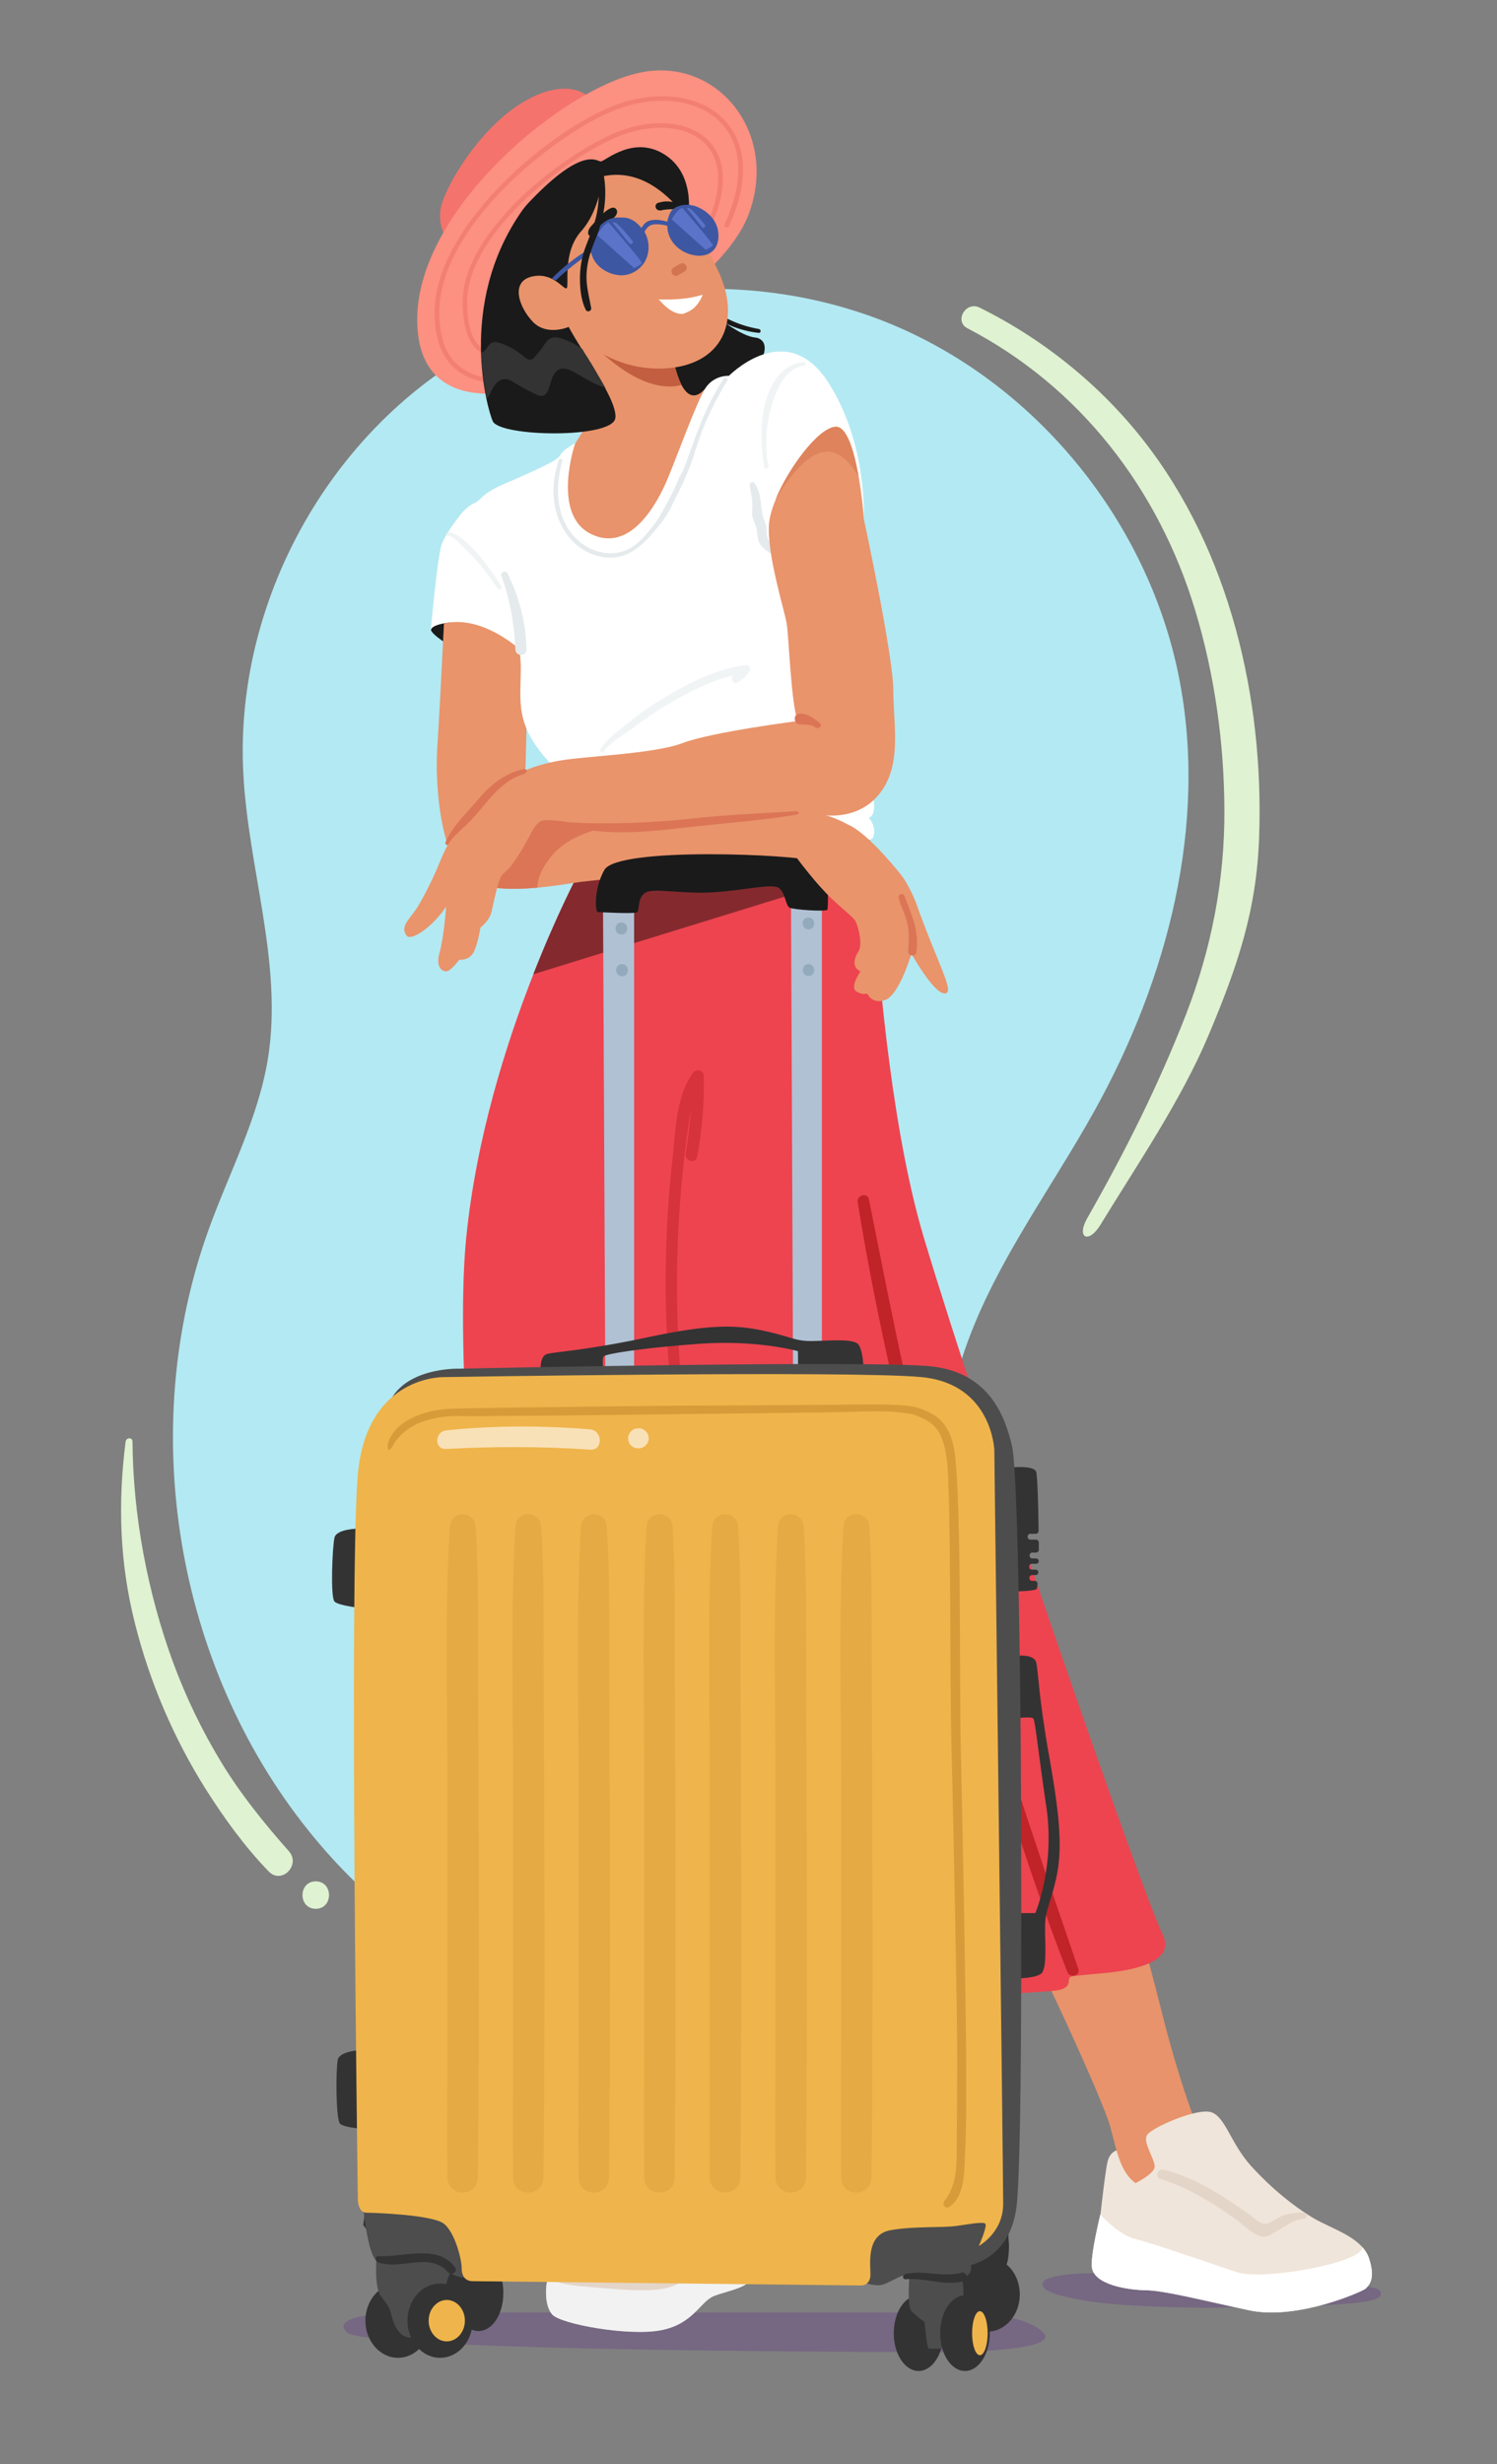 <?xml version="1.0" encoding="UTF-8"?>
<!-- Generator: Adobe Illustrator 27.6.1, SVG Export Plug-In . SVG Version: 6.00 Build 0)  -->
<svg xmlns="http://www.w3.org/2000/svg" xmlns:xlink="http://www.w3.org/1999/xlink" version="1.1" id="_x3C_Layer_x3E_" x="0px" y="0px" viewBox="0 0 693.6 1141.4" style="enable-background:new 0 0 693.6 1141.4;" xml:space="preserve">
<rect x="0" y="0" width="693.6" height="1141.4" fill="#808080" stroke="none"/>
<style type="text/css">
	.st0{fill:#B3E9F2;}
	.st1{fill:#DFF2D1;}
	.st2{fill:#1A1A1A;}
	.st3{fill:#F4736C;}
	.st4{fill:#FC9081;}
	.st5{opacity:0.5;fill:#E86F64;}
	.st6{fill:#E8936B;}
	.st7{fill:#C35E40;}
	.st8{fill:#D37450;}
	.st9{fill:#3D57A3;}
	.st10{fill:#5B74C9;}
	.st11{fill:#333333;}
	.st12{fill:#FFFFFF;}
	.st13{fill:#766782;}
	.st14{fill:#F0E5DA;}
	.st15{fill:#E4D5C9;}
	.st16{fill:#ED4450;}
	.st17{fill:#C02328;}
	.st18{opacity:0.5;fill:#C02328;}
	.st19{fill:#842A2E;}
	.st20{fill:#B0C1D3;}
	.st21{fill:#E9946B;}
	.st22{fill:#DB7556;}
	.st23{fill:#93AABC;}
	.st24{fill:#E5EAEC;}
	.st25{opacity:0.5;fill:#E5EAEC;}
	.st26{fill:#DE835C;}
	.st27{fill:#F2F2F2;}
	.st28{fill:#4D4D4D;}
	.st29{fill:#EFB44B;}
	.st30{fill:#D89B39;}
	.st31{opacity:0.6;fill:#FFFFFF;}
	.st32{opacity:0.4;}
</style>
<g>
	<g>
		<path class="st0" d="M441.6,850.7c8.7-12.8,16.3-26.8,18.4-42.2c3.5-26.1-9.3-51.3-16.3-76.6c-8.9-32.1-8.6-66.7,0.8-98.7    c12.7-43.1,41-79.7,62.8-119c33.7-60.8,52.5-132.4,38.9-200.7c-14.2-71.3-65.1-134.5-132-162.8c-67-28.3-148.1-20.7-208.2,20.3    c-60.1,41-96.9,114.1-93.3,186.7c2.2,44.6,18.6,88.9,11.4,132.9c-4.5,27.4-17.8,52.4-27.3,78.6c-33.6,92.6-15.5,202.2,46.3,279    c22.9,28.5,51.9,53,86,66.3C304.1,943.8,396.5,917,441.6,850.7z"></path>
		<path class="st1" d="M133.9,857.6c-11.4-12.9-22.1-26.1-31.1-40.8c-9.1-14.9-16.7-30.7-22.7-47c-11.7-32-18.5-67.8-18.7-102    c0-2.1-2.9-2-3.2,0c-3.6,28.3-2.8,55.8,4.2,83.7c6.8,27.3,18,53.6,33,77.4c8.5,13.4,18.1,26.7,29.2,38.1    C130.6,873,139.4,863.9,133.9,857.6z"></path>
		<path class="st1" d="M146.3,871.5c-8.2,0-8.2,12.7,0,12.7C154.5,884.2,154.5,871.5,146.3,871.5z"></path>
		<path class="st1" d="M529.8,204c-20.2-25.8-46.6-47-75.9-61.5c-6.4-3.2-12,6.3-5.6,9.6c52.1,27.1,88.5,74.5,105.4,130.4    c9.1,30,13.5,61.7,13.6,93.1c0.1,32.6-6.1,64.2-17.9,94.6c-12.9,33-28.1,63.3-45.6,94c-5.3,9.3,0.6,12.2,6.1,3.1    c17.1-28,37.5-57.8,50.2-88.1c13.2-31.4,22.2-57.6,23.3-91.8C585.6,323.5,569.8,255,529.8,204z"></path>
	</g>
	<g>
		<g>
			<path class="st2" d="M333.2,147.6c0,0,10.5,8.1,16.4,8.7c5.9,0.6,6.8,7-0.4,15.7c-7.2,8.7-31,20.3-31,20.3l-16-30.8L333.2,147.6z     "></path>
		</g>
		<g>
			<path class="st2" d="M329.3,143c6.8,4.8,14.1,8,22.3,9.4c1.1,0.2,1.1,1.9-0.1,1.8c-8.4-0.9-16.7-4.2-23.3-9.4     C327.1,144,328.2,142.2,329.3,143z"></path>
		</g>
	</g>
	<g>
		<g>
			<path class="st3" d="M208.9,112.8c0,0-6.3-5.7-4.8-15.7c1.5-10,18-37.8,38.3-49.8c20.3-12,30.7-3.6,32.9,0.3     c2.2,3.9-44.2,51.1-44.2,51.1L208.9,112.8z"></path>
			<path class="st4" d="M250.3,178.4c0,0-57.4,20.4-57-30.9c0.4-51.3,68.3-107.1,103.9-114c35.5-7,64,28.5,49.5,66.2     C332.3,137.2,250.3,178.4,250.3,178.4z"></path>
			<g>
				<path class="st5" d="M232.4,177.5C232.4,177.5,232.3,177.5,232.4,177.5c-9.8,0.1-17.5-2.6-22.8-7.9c-5.6-5.7-8.4-14.3-8.2-25.7      c0.6-41.2,58.3-88,88.1-96.7c19.2-5.6,37.2-2,47.1,9.5c9.8,11.3,10.2,28.4,1.1,48c-0.2,0.5-0.8,0.7-1.4,0.5      c-0.5-0.2-0.7-0.8-0.5-1.4c8.7-18.9,8.4-35.1-0.8-45.8c-9.3-10.8-26.5-14.2-44.9-8.8c-14.9,4.3-36.4,18.5-53.6,35.1      c-21,20.4-32.8,41.6-33,59.7c-0.1,10.8,2.4,19,7.7,24.2c4.9,4.9,12,7.4,21.2,7.3c0.6,0,1,0.5,1,1      C233.3,177,232.9,177.5,232.4,177.5z"></path>
			</g>
			<g>
				<path class="st5" d="M239.3,166.2C239.3,166.2,239.3,166.2,239.3,166.2l-0.7,0c-11.2,0.1-23.9,0.1-24.2-26      c-0.2-20.7,18.3-40.8,29.4-51c15-13.8,34.4-26,47.2-29.8c16-4.7,30.6-2.1,38.2,6.8c7.6,8.8,7.6,22.6,0.1,38.9      c-0.2,0.5-0.8,0.7-1.4,0.5c-0.5-0.2-0.7-0.8-0.5-1.4c7.1-15.5,7.2-28.5,0.2-36.7c-7.1-8.2-20.9-10.6-36.1-6.1      c-12.5,3.7-31.6,15.7-46.4,29.3c-18.7,17.2-28.9,34.7-28.7,49.5c0.3,24.1,10.9,24.1,22.1,24l0.6,0c0.6,0,1,0.5,1,1      C240.3,165.7,239.9,166.2,239.3,166.2z"></path>
			</g>
		</g>
		<g>
			<path class="st6" d="M312.1,166.9c0,0,4.2,24.6,14.5,13.3l12.8,33.8c-86.6,109.5-77.8,0.9-76.3-2.1c11.3-23.6,22.6-18.5-2.5-66.3     C235.5,97.9,312.1,166.9,312.1,166.9z"></path>
		</g>
		<path class="st7" d="M315.8,178.3c-2.5-4.8-3.7-11.4-3.7-11.4s-0.3-0.3-0.8-0.7c0,0,0,0-0.1-0.1c-0.1-0.1-0.2-0.2-0.4-0.3    c0,0-0.1-0.1-0.1-0.1c-0.1-0.1-0.3-0.2-0.4-0.4c-0.1-0.1-0.1-0.1-0.2-0.2c-0.1-0.1-0.2-0.2-0.4-0.3c-0.1-0.1-0.2-0.2-0.3-0.3    c-0.1-0.1-0.3-0.2-0.4-0.4c-0.1-0.1-0.2-0.2-0.3-0.2c-0.2-0.1-0.3-0.3-0.5-0.4c-0.1-0.1-0.2-0.2-0.3-0.3c-0.2-0.1-0.3-0.3-0.5-0.4    c-0.1-0.1-0.3-0.2-0.4-0.4c-0.2-0.1-0.3-0.3-0.5-0.4c-0.2-0.1-0.3-0.3-0.5-0.4c-0.2-0.1-0.3-0.3-0.5-0.4c-0.2-0.1-0.3-0.3-0.5-0.4    c-0.2-0.1-0.3-0.3-0.5-0.4c-0.2-0.2-0.4-0.3-0.6-0.5c-0.2-0.2-0.4-0.3-0.6-0.5c-0.2-0.1-0.3-0.3-0.5-0.4c-0.2-0.2-0.5-0.4-0.7-0.6    c-0.1-0.1-0.3-0.2-0.4-0.4c0,0,0,0,0,0c-0.8-0.6-1.6-1.3-2.4-1.9c-16.9-3.4-34-4.7-19.4,8.3C297.9,180.3,310.2,179.9,315.8,178.3z    "></path>
		<g>
			<path class="st2" d="M241.6,98c1.2-1.7,2.5-3.3,4-4.8c25-26.2,31.2-18.2,32.8-18.4c2.2-0.3,15.3-12.4,29.7-3.1     c15.3,9.9,10.4,31.2,10.4,31.2s-59.7,34.2-57.3,43.3c2.4,9.1,25.3,37.9,23.9,47.5c-1.4,9.6-53.6,8.7-56.8,1.4     C226.1,190.3,211.5,141.4,241.6,98z"></path>
		</g>
		<g>
			<path class="st6" d="M263.6,151.4c0,0,16.2,20.4,43.7,19.3c27.2-1.1,36.9-21.9,25-46.2c-13.2-26.9-30.6-47.7-53.2-42.8     c0,0-0.9,15.4-9.9,25.5c-9.1,10.2-5.1,26.2-6.8,26.4c-1.6,0.2-6.7-7.9-16.3-5.4c-9.6,2.5-5.7,14.1,0.8,20.9     C253.5,155.9,263.6,151.4,263.6,151.4z"></path>
		</g>
		<g>
			<g>
				<g>
					<g>
						<path class="st8" d="M317.9,123c-0.5-1-1.9-1.4-2.8-0.8c-1,0.6-1.9,1.1-2.9,1.7c-1,0.6-1.4,1.8-0.8,2.8c0.5,1,1.9,1.4,2.8,0.8        c1-0.6,1.9-1.1,2.9-1.7C318.1,125.3,318.5,124,317.9,123z"></path>
					</g>
				</g>
			</g>
		</g>
		<g>
			<g>
				<g>
					<g>
						<g>
							<path class="st2" d="M305.1,97.4c-0.6-0.2-1.2-0.7-1.3-1.3c-0.3-1,0.3-2,1.3-2.2c1.2-0.3,2.4-0.6,3.7-0.6         c1.5,0,3.1,0.3,4.6,0.4c0.6,0.1,1.3,0.1,1.9,0.3c0.6,0.2,1.2,0.6,1.5,1.2c1.3,2.5-2.8,1.7-4,1.7c-2.2,0-4.4,0-6.6,0.6         C305.8,97.5,305.4,97.5,305.1,97.4z"></path>
						</g>
					</g>
				</g>
			</g>
		</g>
		<g>
			<g>
				<g>
					<g>
						<g>
							<path class="st2" d="M285.3,99.9c0.5-0.7,0.9-1.9,0.4-2.7c-2.2-4.1-10,5.6-11.2,6.9c-0.9,0.9-1.9,2.1-2,3.5         c-0.1,1.1,0.5,2,1.7,1.6c1.4-0.6,2.4-1.8,3.5-2.8c2.1-2,4.3-4,6.7-5.5C284.7,100.6,285,100.2,285.3,99.9z"></path>
						</g>
					</g>
				</g>
			</g>
		</g>
		<g>
			<g>
				<path class="st9" d="M255.7,129C255.7,129,255.8,129,255.7,129c5.3-5.5,11.4-10.1,17.8-14c0-0.8,0-1.6,0.2-2.3      c0.2-1.2,0.7-2.3,1.2-3.4c1-2.2,2.4-4.3,4.3-5.8c1.4-1.2,3-2.1,4.8-2.5c1.6-0.4,3.2-0.2,4.8-0.2c3.4,0,6.3,2.2,8.4,4.8      c1-1.7,2.2-3.1,4.2-3.5c2.5-0.6,5.3-0.1,7.8,0.6c0.3-1.7,0.8-3.4,1.8-4.9c0.7-1.1,2.2-1.9,3.4-2.3c2.7-1,5.9-0.8,8.6,0.3      c4.3,1.8,8.1,5.2,9.4,9.8c1,3.8,0.6,8.6-2.7,11.1c-2.7,2.1-6.4,2.1-9.6,1.2c-3.8-1-7.2-3.5-9.2-6.9c-0.7-1.2-1.2-2.6-1.5-4      c-0.1-0.8-0.2-1.6-0.2-2.4c-1.8-0.5-3.8-0.8-5.7-0.7c-2.6,0.1-3.8,1.5-4.9,3.5c0.2,0.3,0.3,0.5,0.4,0.8c1,1.9,1.5,4.2,1.5,6.3      c0,2.2-0.5,4.4-1.5,6.3c-2.3,4.3-7.2,7.1-12,6.7c-1.1-0.1-2.1-0.3-3.2-0.6c-3-0.9-5.9-2.7-7.8-5.3c-1-1.3-1.7-2.9-2.1-4.6      c-5.9,3.8-11.2,8-16.3,12.8C256.9,129.7,256.3,129.3,255.7,129z"></path>
			</g>
			<g>
				<path class="st10" d="M282,103.1c0,0,15.9,18.2,15.4,18.9c-0.5,0.6-3.6,2.2-3.6,2.2l-17.1-15.3C276.7,108.8,279.3,104,282,103.1      z"></path>
			</g>
			<g>
				<path class="st10" d="M285.9,103.6c2.6,2.4,4.9,5.2,7.1,7.9c0.8,1-0.7,2.2-1.5,1.2c-2.2-2.6-5.1-6.6-7.4-9.2      C283.4,102.7,285.1,102.9,285.9,103.6z"></path>
			</g>
			<g>
				<path class="st10" d="M316.1,96.3c0,0,14.6,16.8,14.2,17.4c-0.4,0.6-3.3,2-3.3,2l-15.8-14.1C311.2,101.6,313.6,97.2,316.1,96.3z      "></path>
			</g>
			<g>
				<path class="st10" d="M320.1,96.9c2.4,2.2,4.4,4.7,6.5,7.2c0.7,0.9-0.7,2-1.4,1.1c-2-2.4-4.6-6.1-6.7-8.4      C317.8,96,319.3,96.2,320.1,96.9z"></path>
			</g>
		</g>
		<g>
			<path class="st2" d="M268.7,129.1c0-5.2,0.9-10.4,2.8-15.2c1.9-5.1,4.1-10,5.1-15.4c1.1-5.8,1-11.6,0.4-17.4     c-0.2-1.7,2.3-2.3,2.6-0.6c2,10.1,0.3,20.7-3.6,30.1c-2.1,5.1-3.9,10.1-4.2,15.7c-0.4,5.7,1.1,10.8,2.1,16.3     c0.3,1.5-1.8,2.3-2.5,0.9C269.3,139.4,268.7,133.9,268.7,129.1z"></path>
		</g>
		<path class="st11" d="M280.4,179.6c-0.3-0.5-0.6-1.1-0.9-1.7c-0.1-0.2-0.2-0.3-0.3-0.5c-0.3-0.6-0.6-1.1-1-1.7    c-0.1-0.1-0.1-0.2-0.2-0.4c-0.8-1.4-1.7-2.8-2.5-4.3c-0.1-0.2-0.2-0.3-0.3-0.5c-0.3-0.6-0.7-1.1-1-1.7c-0.1-0.2-0.2-0.3-0.3-0.5    c-0.4-0.6-0.8-1.2-1.2-1.9c0-0.1-0.1-0.1-0.1-0.2c-0.5-0.8-1-1.6-1.5-2.3c-0.3-0.6-0.7-1.1-1-1.7c-0.1-0.1-0.2-0.3-0.2-0.4    c-2.8-2.1-6-3.8-9.4-4.9c-1.9-0.6-4-1-5.7,0c-1.4,0.7-2.2,2.2-3.1,3.5c-1.2,1.8-2.6,3.5-4.1,5.1c-0.5,0.5-1,1-1.7,1.1    c-1.1,0.2-2.2-0.6-3.1-1.4c-3.2-2.7-6.8-4.8-10.8-6.2c-1.3-0.5-2.7-0.8-3.9-0.3c-1.3,0.5-2.1,1.9-2.9,3c-0.5,0.7-1.3,1.4-2.1,1.6    c0.2,8.5,1.3,15.8,2.5,21.3c0.4-0.3,0.7-0.8,0.9-1.2c0.9-1.8,1.7-3.6,2.9-5.2c1.2-1.6,3.1-2.8,5.1-2.6c1.4,0.1,2.6,0.9,3.7,1.6    c3.3,2,6.7,3.9,10.2,5.5c1.1,0.5,2.4,1,3.5,0.5c0.7-0.3,1.2-0.9,1.6-1.6c1.1-1.8,1.4-3.9,2.1-5.9c0.7-2,1.8-4,3.8-4.7    c2.2-0.8,4.6,0.3,6.6,1.4c4.8,2.6,9.4,5.8,14.7,7.2C280.5,179.8,280.4,179.7,280.4,179.6z"></path>
		<g>
			<path class="st12" d="M325.6,136.5c-0.9,2.3-2.2,4.4-3.9,6c-1.5,1.4-3.3,2.2-5.2,2.9c-1.2,0.1-2.5-0.1-3.9-0.7     c-2.9-1.2-5.2-3.6-7.4-6C312.1,138.9,319,138.6,325.6,136.5z"></path>
		</g>
	</g>
	<path class="st13" d="M570,1054.3c-18.8-1.2-38-1.8-57-1.4c-5.8,0.1-32.5-0.3-29.8,6.1c0.8,1.8,3.8,3,6.8,3.9   c10.4,3.1,22.4,4.3,34.1,5c16.8,1,33.7,1.3,50.6,0.9c15.5-0.4,30.6-0.3,46-1.4c4.5-0.3,9-0.7,13.3-1.5c2.4-0.5,5-1.2,5.6-2.6   c2.1-4.6-10.6-4.3-15.1-4.7c-8.6-0.8-17.2-1.6-25.8-2.2C589.2,1055.6,579.6,1054.9,570,1054.3z"></path>
	<g>
		<path class="st14" d="M519.7,995.7c0,0-5.2-0.5-6.6,5.9c-1.4,6.4-3.9,30.6-3.9,30.6l21.1-6.5l7.1-11.2L519.7,995.7z"></path>
		<path class="st6" d="M483.2,914.5c1.1,0.9,27.7,58.2,31.1,70.3c3.4,12.1,4.6,22.4,13.5,27.6c8.9,5.3,30.1-18.9,30.1-18.9    s-10.2-23.7-19.4-60.6C485.9,722.4,479.7,903.8,483.2,914.5z"></path>
		<path class="st14" d="M522.6,1013c0,0,12.9-5.6,12.4-9.7c-0.5-4.1-5.4-10.8-3.6-14.2c1.7-3.3,23.5-13,30-10.6    c6.5,2.4,8.9,14.6,18.4,25c9.5,10.4,19.7,18.6,28.6,23.9c8.9,5.3,22.8,8.9,26,19c3.2,10-0.7,12.6-1.6,13.7    c-0.9,1.1-31.6,14.9-54,10.1c-22.4-4.8-39.5-9.2-47.8-9.3c-8.3-0.1-24.2-2.5-25.1-10.7s8-40.4,8-40.4L522.6,1013z"></path>
		<path class="st12" d="M634.4,1046.4c-0.6-2-1.7-3.8-3.1-5.4c-0.2,7.3-46.2,15.5-58,11.6c-11.9-3.9-38.9-13.4-47.5-15.5    c-6.1-1.5-12.6-7.7-16-11.2c-2.2,9.3-4.4,20-3.9,24.3c0.9,8.2,16.8,10.6,25.1,10.7c8.3,0.1,25.4,4.5,47.8,9.3    c22.4,4.8,53.1-9,54-10.1C633.8,1058.9,637.6,1056.4,634.4,1046.4z"></path>
		<path class="st15" d="M601.9,1024.9c-2.7,0.2-5.4,0.7-8,1.6c-2.2,0.8-5.1,3.3-7.3,3.6c-2.6,0.4-6.2-3.3-8.2-4.6    c-2.6-1.8-5.3-3.7-8-5.5c-9.8-6.5-20.1-12.3-31.6-15c-2.4-0.6-3.7,3.5-1.3,4.3c12.7,3.9,23.8,10.8,34.6,18.4    c3.6,2.5,9,8.3,13.5,8.4c2.4,0.1,4.4-1.9,6.4-2.9c3.3-1.7,7.5-5,11.2-5.3C607,1027.7,605.6,1024.6,601.9,1024.9z"></path>
		<path class="st16" d="M271.3,398.4c0,0-46.1,82.9-55.3,175.1c-9.2,92.2,27.6,368.7,36.9,377.9c1.2,1.2,3.6,1.2,5.1,1.3    c3.5,0.3,7,0.1,10.5,0c11.1-0.6,22.2-1.9,33.2-3.3c14.4-1.8,28.8-4,43.2-6.2c15.2-2.3,30.4-4.8,45.5-7.3    c13.4-2.2,26.8-4.5,40.2-6.8c9.1-1.5,18.1-3.2,27.3-4.5c1.6-0.2,3-0.3,4.6-0.2c2.6,0.2,5-0.4,7.6-0.8c6.5-0.9,13-0.7,19.5-1.6    c2.3-0.3,5-1.2,5.5-3.5c0.2-0.9,0-1.9,0.6-2.5c0.4-0.4,1-0.5,1.6-0.6c9.4-1.2,18.9-1.3,28.1-3.6c5.4-1.4,14.4-4.2,14.5-11.1    c0-1.6-0.5-3.2-1.2-4.6c-9.2-18.4-82.9-230.4-110.6-322.6c-27.6-92.2-27.6-267.3-27.6-267.3L271.3,398.4z"></path>
		<path class="st17" d="M499.6,912c-15.6-45.7-31.4-91.2-45-137.6c-13.4-45.7-25.2-91.8-35.5-138.3c-5.9-26.7-11.1-53.6-16.5-80.5    c-0.7-3.5-5.8-1.9-5.2,1.4c7.7,47.6,18.5,94.8,30.3,141.6c11.7,46.2,24.8,91.9,39.6,137.2c8.5,26,17.2,52.1,27.2,77.6    C495.6,916.5,500.7,915.3,499.6,912z"></path>
		<path class="st18" d="M326.1,498.5c0-2.9-3.6-3.5-5.1-1.4c-7.7,10.7-7.9,26.1-9.3,38.7c-1.8,16.1-2.9,32.4-3.2,48.6    c-0.6,31.7,1.8,63.5,7.2,94.8c0.5,2.9,4.9,1.7,4.4-1.2c-4.6-30.3-6.9-60.9-6.4-91.5c0.3-14.9,1.2-29.8,2.7-44.7    c0.8-7.7,1.8-15.3,2.9-23c0.2-1.6,0.5-3.1,0.8-4.7c-0.5,6.8-1.3,13.6-2.4,20.3c-0.6,3.4,4.7,5,5.3,1.5    C325.3,523.5,326.3,511,326.1,498.5z"></path>
		<path class="st19" d="M247.1,451.3l128.6-39.7l-2-27.6c0,0-75.3,11-103.3,16.1C267.3,405.7,257.6,424.5,247.1,451.3z"></path>
	</g>
	<g>
		<path class="st12" d="M199.6,291.9c0,0,3.1-34.8,5.1-39.9c1.6-3.9,4.1-7.5,6.5-10.8c2.2-3,4.8-6.3,8.2-8c0.6-0.3,1.2-0.5,1.7-0.9    c0.5-0.4,0.9-0.8,1.4-1.2c5-5.1,11.9-7.1,18.2-10c5.8-2.6,11.6-5.2,17.1-8.3c0.1-0.1,1.2-0.6,1.2-0.7c0,0,7.2,100.4,7.2,100.4h-42    L213.9,296L199.6,291.9z"></path>
		<path class="st12" d="M403.4,365.6c-1-2.9-1.7-11.4-2.1-22.8c-8.4,1.8-16.8,3.6-25.2,5.4c-19.7,4.2-39.5,8.4-59.3,12    c-9.7,1.8-19.3,3.5-29,5c-7.2,1.2-14.5,2.4-21.6,4c9.2,11.3,13.4,17.8,13.4,17.8l16.4,16.4c0,0,106.5-10.2,108.5-15.4    c2-5.1-2-9.2-2-9.2S407.5,377.9,403.4,365.6z"></path>
		<g>
			<polygon class="st20" points="279.4,417.8 280.5,649.3 293.8,649.3 293.8,414.8    "></polygon>
			<polygon class="st20" points="366.5,417.8 367.5,649.3 380.8,649.3 380.8,414.8    "></polygon>
			<path class="st2" d="M199.8,292.2c1,1.8,4.5,4.2,6.1,5.3c0.4,0.3,1,0,1.1-0.4l1.8-7.8c0.1-0.5-0.3-0.9-0.8-0.9     c-3.3,0.4-7.9,1.4-8.3,3.3C199.7,291.9,199.7,292,199.8,292.2z"></path>
			<path class="st21" d="M205.7,288.8c0,0-2,41-3.1,57.3c-1,16.4,1,43,10.2,57.3c9.2,14.3,48.1,6.1,56.3,5.1     c8.2-1,100.4-10.2,101.4-10.2c1,0,26.6-12.3,26.6-13.3c0-1-13.7-9.7-27.1-9.2c-13.4,0.5-127-3.6-127-3.6s1-31.7,1-41     c0-9.2,1-26.6,1-26.6S225.7,284.2,205.7,288.8z"></path>
			<path class="st22" d="M288.6,373.8c-10.6-0.4-20.5-0.7-28.4-1l-20.2,0.4l-23.1,34.1c7.5,4.9,20.6,4.9,32.1,3.9     c0-2.6,0.8-7.6,6.4-14.5c8.2-10.2,22.7-12.7,26.7-14C285.1,381.8,287.5,376.5,288.6,373.8z"></path>
			<path class="st2" d="M383.4,421.4c0,0,2-19.5-6.1-22.5c-8.2-3.1-91.2-6.8-97.3,4.1c-5.1,9.2-4.1,19.5-3.1,19.5c1,0,17.4,1,18.4,0     c1-1,0-7.2,4.1-9.2c4.1-2,17.4,1,31.7,0c14.3-1,26.6-4.1,29.7-2c3.1,2,3.1,8.2,5.1,9.2C368,421.4,382.4,422.4,383.4,421.4z"></path>
			<path class="st21" d="M368,395.8c0,0,10.2,14.3,19.5,22.5c9.2,8.2,8.2,7.2,9.2,9.2c1,2,3.1,10.2,1,13.3c-2,3.1-3.1,7.2,1,9.2     c0,0-5.1,7.2-2,9.2c3.1,2,5.1,1,5.1,1s2,5.1,8.2,3.1c6.1-2,11.3-18.4,12.3-21.5c0,0,10.2,18.4,15.4,18.4c5.1,0-3.1-13.3-13.3-42     c0,0-3.1-8.2-7.2-13.3c-4.1-5.1-14.8-17.8-22.8-22.2C386.5,378.4,368,395.8,368,395.8z"></path>
			<path class="st22" d="M419.1,415.1c-0.6-1.7-3-1-2.7,0.7c0.8,3.8,2.7,7,3.7,10.7c1.3,4.7,1,9.5,0.7,14.3     c-0.1,2.1,3.4,2.6,3.7,0.5C426.1,431.5,422.4,424,419.1,415.1z"></path>
			<path class="st23" d="M287.9,427.3c-3.6,0-3.6,5.6,0,5.6C291.5,432.9,291.5,427.3,287.9,427.3z"></path>
			<path class="st23" d="M288.2,446.6c-3.6,0-3.6,5.6,0,5.6C291.8,452.3,291.8,446.6,288.2,446.6z"></path>
			<path class="st23" d="M374.6,425c-3.6,0-3.6,5.5,0,5.5C378.1,430.6,378.1,425,374.6,425z"></path>
			<path class="st23" d="M374.6,446.6c-3.5,0-3.5,5.5,0,5.5C378.1,452.1,378.1,446.6,374.6,446.6z"></path>
		</g>
		<g>
			<path class="st12" d="M291.2,363.7c36.9-5.8,73.4-14.1,109.9-21.9c-1.5-36.7-0.9-101.1-0.9-101.1s2-34.8-16.4-63.5     c-18.4-28.7-43-6.1-46.1-3.1c0,0-6.7-0.5-10.8,5.6c-4.1,6.1-14.3,34.8-18.4,44c-4.1,9.2-16.4,32.8-34.8,23.6     c-18.4-9.2-7.2-42-7.2-42s-6.1,3.1-7.2,6.1c0,0-14.3,11.3-25.6,17.4c-11.3,6.1-2.6,31.2-2.6,31.2s10.2,32.8,10.2,49.2     c0,16.4-3.1,26.6,14.3,45.1c3.7,3.9,6.7,10.8,9.4,14.1C273.9,366.4,282.6,365.1,291.2,363.7z"></path>
			<path class="st24" d="M235.1,265.5c-0.8-1.5-3.4-0.5-2.8,1.2c4,10.9,6,22.7,6.5,34.2c0.1,3.3,5.1,3.3,5.1,0     C243.7,288.3,240.6,276.8,235.1,265.5z"></path>
			<path class="st25" d="M345.6,308.1c-13.3,1.6-26.1,8-37.4,14.8c-6,3.6-11.7,7.5-17.1,11.9c-4.4,3.5-9.8,7.3-12.8,12.1     c-0.9,1.4,0.5,2.4,1.6,1c3.5-4.7,9.7-7.8,14.4-11.4c4.8-3.7,9.9-7.1,15.1-10.2c9.3-5.5,19.7-11,30.5-13.4c-1.9,1.4,0,4.6,2.1,3.2     c2.1-1.4,3.7-2.8,5.1-4.8C348,310.2,347.5,307.9,345.6,308.1z"></path>
			<path class="st25" d="M232.3,271.7c-3.2-5.6-8.8-13.1-13.3-17.7c-2.1-2.2-8.2-8.2-12-7.4c-1.1,0.2-0.7,1.7,0.3,1.6     c2.5-0.2,5.9,3.8,7.6,5.5c2,1.9,3.9,3.9,5.8,5.9c3.7,4.2,6.8,8.6,10,13.2C231.3,273.6,232.9,272.6,232.3,271.7z"></path>
			<path class="st25" d="M372.5,167.8c-9.5,0.4-14.8,8.8-17.3,16.6c-3.1,9.6-2.9,22.2-1.1,32c0.2,1.3,2.2,0.7,1.9-0.5     c-1.6-8.6-1.3-17.5,1-26c2.1-7.8,6.1-19.2,15.4-20.4C373.5,169.3,373.6,167.7,372.5,167.8z"></path>
			<path class="st24" d="M358.4,252.2c-3.6-1.8-3-4.6-3.3-7.7c-0.2-2.3-1.5-4-1.9-6.3c-0.9-5.1-0.5-9.6-3.5-14.3     c-0.8-1.3-2.6-0.4-2.4,1c0.8,4.3,1.6,7.3,1.2,11.8c-0.3,3.3,1.1,4.7,1.9,7.7c0.7,2.6,0.2,5,1.6,7.4c1.2,2,4.2,4.3,6.3,5.2     C360.4,257.9,360.4,253.2,358.4,252.2z"></path>
			<path class="st24" d="M335.2,175.4c-3.4,5.5-6.5,11.3-9.1,17.2c-2.7,6.1-4.8,12.4-7.1,18.7c-0.7,1.9-1.4,3.9-2.2,5.9     c-0.6,1.5-1.5,2.8-2.2,4.3c-1.5,3.7-3.3,7.4-5.2,10.9c-2.3,4.3-4.5,8.4-7.6,12.2c-3,3.7-6.2,7.5-10.5,9.7c-9,4.6-20,0.8-26.1-6.7     c-7.9-9.6-7.8-22.6-4.7-34.1c0.3-1-1.3-1.5-1.6-0.4c-3.4,10.1-3.6,21.6,1.7,31.2c4.4,8.1,12.5,13.9,21.9,14     c10.9,0.1,17.8-8.5,24-16.3c3.1-3.8,5.2-8.7,7.4-13.1c3.4-6.7,6.3-13.4,8.4-20.6c1.9-6.1,4.2-12.1,7-17.9     c2.3-4.8,4.8-9.4,7.6-13.9C337.7,175.3,335.9,174.3,335.2,175.4z"></path>
		</g>
		<g>
			<path class="st21" d="M400.3,240.7c0,0-3.1-44-13.3-43c-10.2,1-29.7,30.7-30.7,45.1c-1,14.3,7.2,39.9,8.2,46.1     c1,6.1,2,36.9,5.1,45.1c0,0-39.9,5.1-53.3,10.2c-13.3,5.1-46.1,6.1-57.3,8.2c-11.3,2-22.5,6.1-30.7,14.3     c-8.2,8.2-12.3,13.3-15.4,16.4c-3.1,3.1-7.2,11.3-9.2,16.4c-2,5.1-8.2,18.4-12.3,23.6c-4.1,5.1-5.1,7.2-3.1,10.2     c2,3.1,12.3-4.1,18.4-13.3c0,0-1,14.3-3.1,21.5c-2,7.2,2,9.2,4.1,8.2c2-1,5.1-5.1,5.1-5.1s4.6,0.5,6.7-3.6     c2-4.1,3.1-11.3,3.1-11.3s4.1-3.1,5.1-7.2c1-4.1,3.1-15.4,5.1-17.4s3.1-2,8.2-10.2c5.1-8.2,6.1-12.3,9.2-14.3     c3.1-2,16.4,1,25.6,2c9.2,1,66.6-3.1,77.8-5.1c11.3-2,27.6,0,27.6,0s16.4,3.1,26.6-10.2c10.2-13.3,6.1-31.7,6.1-47.1     C414.1,304.7,400.3,240.7,400.3,240.7z"></path>
			<path class="st26" d="M397.8,220.8c-2-11.5-5.4-23.7-10.9-23.1c-8,0.8-21.6,19.1-27.7,33.9c0-0.1,13.9-25.2,26.2-22.2     C390.7,210.7,394.8,215.6,397.8,220.8z"></path>
			<path class="st22" d="M379.8,334.9c-2.7-2.3-6.8-5.1-10.2-4.1c-2.1,0.6-1.6,4.5,0.5,4.7c2.8,0.3,5.1-0.3,7.6,1.4     C379.3,338.1,381.4,336.2,379.8,334.9z"></path>
			<path class="st22" d="M368.5,375.8c-15.9,1-32.2,1.6-48,3.4c-15.9,1.8-39,2.8-55.4,1.8c-1.7-0.1,5.8,3.3,7.6,3.5     c15.8,2.3,32.1,0.3,47.9-1.5c16-1.8,32.3-2.9,48.2-5.6C370.7,377.1,370.6,375.7,368.5,375.8z"></path>
			<path class="st22" d="M242,356.4c-8.1,2-14.6,7-19.9,13.3c-5.7,6.8-12.1,12.4-15.7,20.5c-0.4,0.9,0.8,1.7,1.3,0.8     c2.2-3.5,5.5-6.2,8.5-9c2.7-2.6,5.1-5.4,7.5-8.3c5.4-6.6,10.8-12.6,19-15.2C244.9,357.7,244.4,355.8,242,356.4z"></path>
		</g>
	</g>
	<g>
		<path class="st13" d="M446.4,1071.2H188.3c0,0-36.9,0-27.6,9.2c9.2,9.2,276.5,9.2,276.5,9.2s55.3,0,46.1-9.2    C474,1071.2,446.4,1071.2,446.4,1071.2z"></path>
		<g>
			<path class="st14" d="M337.4,996.1c0,0,2.2-1.9,4,2.4c1.7,4.3,4.6,32.8,4.6,32.8l-8.4,0.4L337.4,996.1z"></path>
			<path class="st6" d="M339.8,1009.7c-0.8-7.5,0.8-14.9-0.2-22.4c-0.4-3.3-1.3-6.5-2-9.7c-0.7-3-0.8-6-1.1-9.1     c-0.5-6.8-1-13.7-1.2-20.5c-0.1-5.3-0.1-10.6,0.1-16l-44-1.4c0,0,12.1,43.9,12.5,64.9c0.4,21,35,19.6,35,19.6     C340,1013.5,340,1011.5,339.8,1009.7z"></path>
			<path class="st15" d="M341.4,1011.1c0,0-4.9-3.5-4.7-6.7c0.3-3.1-0.2-10.5-4.3-11.9c-4.1-1.4-28.8-5.5-32.3-1.6     s-20.7,36-27.6,42.7c-6.8,6.8-17,16.4-18.4,20.5c-1.4,4.1-2.1,13.4,1.7,17.9c3.8,4.5,35.8,10.3,50.7,7.3     c14.9-3,17.8-13.2,24.3-15.8s17.1-3.8,18.6-10S341.4,1011.1,341.4,1011.1z"></path>
			<path class="st27" d="M255.8,1072.1c3.8,4.5,35.8,10.3,50.7,7.3c14.9-3,17.8-13.2,24.3-15.8s17.1-3.8,18.6-10     c0.7-2.9-1-12.7-3.1-22.2c-2.6,3.5-6.6,6.2-12,8.9c-5.5,2.7-9,7.6-17,15.4c-8,7.7-26.6,5.1-47.4,3.4c-10.6-0.9-14.6-2.8-15.9-4.5     C252.7,1058.8,252.1,1067.7,255.8,1072.1z"></path>
			<path class="st15" d="M332.2,1008.3c-8,8.3-16,15.5-23.3,24.4c-0.6,0.7-1.4,2.3-2.1,2.7c-1.2,0.7-2.8,0-4.3-0.2     c-3-0.5-6-0.9-9-1.1c-3-0.3-6.1-0.5-9.1-0.5c-1.5,0-4.9,0.6-7,0.4c0.2-1,0.5-2,0.8-3c0.7-2.8-3.3-4.4-4.3-1.6     c-1.9,5.5-2.8,9,4,9.3c8.9,0.4,17.4,1.4,26.2,2.8c2.8,0.5,4.4,0.8,6.6-1.3c2.8-2.8,5.1-6.2,7.6-9.2c5.8-6.9,11.8-13.6,17.6-20.5     C337.9,1007.9,334.5,1005.9,332.2,1008.3z"></path>
		</g>
		<path class="st11" d="M466.4,1049c0.9-2.6,1.1-6.2,1.1-9.1c-0.5-4.4-0.2-8.9-0.3-13.4c-0.1-6.1-0.7-12.1-1.7-18.1l-35-8.3    l-9.2,19.5c0,0,1,23.6,4.1,23.6c3,0,5-1,7.1-2c0.2,0,0.4,0,0.6,0c0.7,0.4,1.3,2.4,1.9,4.9c-6.9,1.6-12.1,8.5-12.1,16.8    c0,9.5,6.7,17.2,15.1,17.2c3.7,0,7.1-1.5,9.7-4.1c2.6,2.5,6,4.1,9.7,4.1c8.3,0,15.1-7.7,15.1-17.2    C472.5,1057.1,470.1,1052.1,466.4,1049z"></path>
		<path class="st11" d="M470.9,767c0,0,8.2-1,9.2,3.1c1,4.1,1,15.4,6.1,44c5.1,28.7,6.1,43,3.1,56.3c-3.1,13.3-5.1,14.3-5.1,22.5    c0,8.2,1,19.5-2,21.5c-3.1,2-10.2,2-10.2,2l-0.5-30.2h8.2c0,0,9.2-21.5,5.1-49.2c-4.1-27.6-5.1-39.9-6.1-41c-1-1-8.2,0-8.2,0    L470.9,767z"></path>
		<path class="st11" d="M250.6,636.5c0,0-1.1-8.2,2.9-9.3s17.9-1.6,46.4-7.7c28.7-6.1,40.4-5.9,53.8-3.1c13.4,2.9,14.4,4.9,22.6,4.8    c8.2-0.1,19.4-1.3,21.5,1.7c2.1,3,2.2,10.2,2.2,10.2l-30.2,1l-0.1-8.2c0,0-18.7-5.4-46.2-3.4c-27.9,2.1-42.8,4.7-43.8,5.8    c-1,1,0.1,8.2,0.1,8.2L250.6,636.5z"></path>
		<path class="st11" d="M478.2,732.3c-1.7,0-1.7-2.7,0-2.7h1.6c0.7,0,1.2-0.5,1.3-1.2c0,0,0,0,0,0c0-0.7-0.5-1.3-1.3-1.3h-1.7    c-1.7,0-1.7-2.7,0-2.7h1.9c0.7,0,1.2-0.5,1.3-1.2c0,0,0,0,0,0c0-0.7-0.6-1.3-1.3-1.3h-1.7c-1.7,0-1.7-2.7,0-2.7h1.7    c0.7,0,1.3-0.6,1.3-1.2c0-1.1,0-2.3,0-3.5c0-0.7-0.6-1.3-1.3-1.3h-2.6c-1.7,0-1.7-2.7,0-2.7h2.5c0.7,0,1.3-0.6,1.3-1.3    c-0.1-12.9-0.6-25.8-1.1-27.4c-0.9-2.6-8.1-2.3-11.1-2.1c-0.7,0-1.2,0.6-1.2,1.3v54.9c0,0.7,0.6,1.3,1.3,1.3c2.8,0,9.4-0.2,11-1    c0.3-0.1,0.5-1,0.6-2.5c0.1-0.7-0.5-1.4-1.3-1.4H478.2z"></path>
		<path class="st28" d="M447.4,1049.7c0,0,20.5-2,23.6-27.6c3.1-25.6,2-187.4,2-201.7c0-14.3-1-137.2-4.1-150.5    c-3.1-13.3-10.2-33.8-36.9-36.9c-26.6-3.1-219.1,1-219.1,1s-28.7-1-33.8,19.5s29.7,61.4,29.7,61.4L429,1036.4L447.4,1049.7z"></path>
		<g>
			<ellipse class="st11" cx="425.6" cy="1080.8" rx="11.5" ry="17.5"></ellipse>
			<path class="st28" d="M399.8,1057.3c0,0,6.1,2,9.2,1c3.1-1,8.2-4.1,9.2-4.1c1,0,3.1,1,3.1,1s-1,13.3,1,15.4c2,2,6.1,5.1,6.1,5.1     s1,12.3,2,12.3c1,0,7.2,0,7.2,0s-1-15.4,2-17.4c3.1-2,6.2-5.6,6.7-6.9c0.5-1.3-0.5-8.5-0.5-8.5s4.1-1,4.1-4.1s1-9.2,4.1-11.3     c3.1-2,5.1-9.2,5.1-9.2l-1-12.3l-61.4,8.2l-3.1,22.5L399.8,1057.3z"></path>
			<ellipse class="st11" cx="447.1" cy="1080.8" rx="11.5" ry="17.5"></ellipse>
			<ellipse class="st29" cx="454" cy="1080.8" rx="3.6" ry="10.2"></ellipse>
			<path class="st11" d="M445.4,1052.8c-8.5,2.3-17.1-1.3-25.6,0.5c-1.8,0.4-1.9,2.7,0,2.5c8.8-0.8,18,3.3,26.7,0.9     C449,1056.1,447.9,1052.1,445.4,1052.8z"></path>
		</g>
		<path class="st11" d="M221.8,1044.8c-0.2,0-0.4,0-0.7,0.1c0.2-1.4-0.2-4.6-0.4-6.5c0.1,0,0.3-0.1,0.4-0.1c1.2-0.3,1.6-1.4,1.4-2.3    c1-0.6,2.1-1.7,2.1-3.2c0-3.1,1-9.2,4.1-11.3c3.1-2,5.1-9.2,5.1-9.2l-1-12.3l-61.4,8.2l-3.1,22.5l6.1,8.2c0,0,6.1,2,9.2,1    c3.1-1,8.2-4.1,9.2-4.1c0.1,0,0.2,0,0.2,0c-0.3,0.8,0.1,1.6,1.3,1.5c0.5,0,1-0.1,1.5-0.1c-0.1,1.3-0.3,5.4-0.2,9    c-4.1,2.7-7,8.9-7,16.1c0,9.7,5.2,17.5,11.5,17.5c4.7,0,8.6-4.2,10.5-10.2c0.2,0,0.4,0,0.6,0c1.8,6,5.8,10.2,10.5,10.2    c6.4,0,11.5-7.8,11.5-17.5C233.4,1052.7,228.2,1044.8,221.8,1044.8z"></path>
		<g>
			<path class="st11" d="M199.5,1075c0,9.5-6.7,17.2-15.1,17.2c-8.3,0-15.1-7.7-15.1-17.2c0-9.5,6.7-17.2,15.1-17.2     C192.8,1057.9,199.5,1065.5,199.5,1075z"></path>
			<path class="st28" d="M168.3,1022.5c0,0,2,21.5,6.1,24.6c0,0-1,12.3,2,16.4c3.1,4.1,3.1,4.1,4.1,6.1c1,2,2,13.3,10.2,13.3     c8.2,0,12.3-5.1,13.3-10.2c1-5.1,3.1-20.5,5.1-19.5c2,1,4.1,2,7.2,2c3.1,0,4.1-23.6,4.1-23.6l-9.2-19.5L168.3,1022.5z"></path>
			<path class="st11" d="M210.9,1050.4c-7.9-11.2-24.3-4.6-35.5-5.3c-1.7-0.1-1.8,2.3-0.4,2.8c10.8,4,24-5.2,32.8,4.8     C209.3,1054.4,212.2,1052.2,210.9,1050.4z"></path>
			<path class="st11" d="M219,1075c0,9.5-6.7,17.2-15.1,17.2c-8.3,0-15.1-7.7-15.1-17.2c0-9.5,6.7-17.2,15.1-17.2     C212.2,1057.9,219,1065.5,219,1075z"></path>
			<path class="st29" d="M215.4,1075c0,5.3-3.8,9.6-8.4,9.6c-4.6,0-8.4-4.3-8.4-9.6c0-5.3,3.8-9.6,8.4-9.6     C211.6,1065.4,215.4,1069.7,215.4,1075z"></path>
		</g>
		<path class="st11" d="M166.3,708.1c0,0-10.2,0-11.3,4.1c-1,4.1-2,27.6,0,29.7c2,2,13.3,3.1,13.3,3.1L166.3,708.1z"></path>
		<path class="st11" d="M167.6,949.6c0,0-10.2,0.4-11.1,4.5c-0.9,4.1-1,27.7,1.1,29.7c2.1,2,13.4,2.6,13.4,2.6L167.6,949.6z"></path>
		<path class="st29" d="M453.5,1040.4c0,0,11.3-6.1,11.3-19.5c0-13.3-4.1-349.2-4.1-349.2s-1-30.7-33.8-33.8    c-32.8-3.1-221.2,0-221.2,0s-35.8-1-39.9,45.1c-4.1,46.1,0,335.9,0,335.9s0,6.1,4.1,6.1c4.1,0,30.7,1,35.8,5.1    c5.1,4.1,8.2,16.4,8.2,20.5c0,4.1,2,6.1,5.1,6.1c3.1,0,180.2,2,180.2,2s4.1,0,4.1-5.1c0-5.1-2-18.4,9.2-20.5c11.3-2,23.6-1,30.7-2    c7.2-1,12.3-2,13.3-1C457.6,1031.2,453.5,1040.4,453.5,1040.4z"></path>
		<path class="st30" d="M447.7,960.1c0-23.2-1.9-126.3-2.6-153.9c-0.7-27.6,0.6-120.9-3.5-137.3c-1.5-5.9-4.4-11.1-10-14.1    c-1.8-1-3.6-1.7-5.5-2.4c-4.2-1.4-8.7-1.5-13.1-1.7c-4.8-0.2-9.6-0.1-14.3-0.1c-3.4,0-6.8,0-10.2,0.1c-4.3,0-8.5,0.1-12.8,0.1    c-5,0-9.9,0.1-14.9,0.1c-5.5,0-11,0.1-16.5,0.1c-5.9,0-11.7,0.1-17.6,0.1c-6,0-12.1,0.1-18.1,0.1c-6.1,0.1-12.2,0.1-18.2,0.2    c-5.9,0.1-11.9,0.1-17.8,0.2c-5.6,0.1-11.3,0.1-16.9,0.2c-5.2,0.1-10.3,0.1-15.5,0.2c-4.5,0.1-9,0.1-13.5,0.2    c-3.7,0.1-7.4,0.1-11.1,0.2c-4.7,0.1-9.5,0.1-14.1,1c-8.3,1.6-17.8,5.5-21.3,13.9c-0.6,1.3-0.9,2.9-0.2,4.2c0,0.1,0.1,0.2,0.2,0.2    c0.1,0,0.2-0.1,0.3-0.1c1.2-1.1,1.8-2.5,2.7-3.9c0.9-1.2,1.9-2.4,3-3.4c6.1-5.7,14.8-7.9,22.9-8.3c3.8-0.2,7.7,0.1,11.5,0    c3.7,0,7.4,0,11.1-0.1c4.5,0,9.1-0.1,13.6-0.1c5.2,0,10.3-0.1,15.5-0.1c5.6-0.1,11.3-0.1,16.9-0.2c5.9-0.1,11.9-0.1,17.8-0.2    c6.1-0.1,12.1-0.1,18.2-0.2c6-0.1,12-0.2,18-0.2c5.8-0.1,11.6-0.2,17.3-0.2c5.4-0.1,10.7-0.2,16.1-0.2c4.8-0.1,9.6-0.2,14.4-0.2    c4-0.1,8.1-0.1,12.1-0.2c9.6-0.2,19.1-0.9,28.6,0.6c1.2,0.2,2.7,0.3,3.8,0.8c1.1,0.5,2.2,0.9,3.3,1.4c0.9,0.4,1.9,0.9,2.8,1.5    c6.5,4,7.8,11.8,8.7,18.8c1.8,14.5,1.3,101.5,2,129.1c0.7,27.5,2.8,127.2,2.7,148.9c-0.1,11.3,0,22.7-0.2,34    c-0.2,10.1,1.1,21.9-5.7,30.3c-1.5,1.9,0.8,4.1,2.6,2.6c6.9-5.4,6.6-16,6.9-23.9C447.8,985.4,447.7,972.7,447.7,960.1z"></path>
		<path class="st31" d="M273.3,662.1c-22.1-1.8-44.6-1.8-66.6,0.5c-5.4,0.6-5.6,8.9,0,8.6c22.3-1.2,44.3-1.2,66.6,0.3    C279.5,672.1,279.4,662.6,273.3,662.1z"></path>
		<path class="st31" d="M299.2,663c-0.9-0.8-2.1-1.5-3.3-1.4c-0.1,0-0.1,0-0.2,0c-1.3,0.1-2.4,0.4-3.3,1.4c-0.8,0.8-1.4,2.1-1.4,3.3    c0.1,1.2,0.4,2.5,1.4,3.3l0.9,0.7c0.7,0.4,1.5,0.6,2.4,0.6c0.1,0,0.1,0,0.2,0c1.1,0.1,2.5-0.6,3.3-1.4c0.8-0.8,1.4-2.1,1.4-3.3    C300.5,665.1,300.1,663.8,299.2,663z"></path>
		<g class="st32">
			<path class="st30" d="M403.9,774.4c-0.1-22.4,0.3-44.9-1.1-67.2c-0.5-7.7-11.5-7.7-12,0c-2.3,38.9-1.1,78.2-1.1,117.2v117.2     c0,22.4-0.2,44.8,0,67.2c0.1,9.1,14,9.1,14.1,0C404.6,930.7,404.2,852.5,403.9,774.4z"></path>
			<path class="st30" d="M373.5,774.4c-0.1-22.4,0.3-44.9-1.1-67.2c-0.5-7.7-11.5-7.7-12,0c-2.3,38.9-1.1,78.2-1.1,117.2v117.2     c0,22.4-0.2,44.8,0,67.2c0.1,9.1,14,9.1,14.1,0C374.2,930.7,373.8,852.5,373.5,774.4z"></path>
			<path class="st30" d="M343.1,774.4c-0.1-22.4,0.3-44.9-1.1-67.2c-0.5-7.7-11.5-7.7-12,0c-2.3,38.9-1.1,78.2-1.1,117.2v117.2     c0,22.4-0.2,44.8,0,67.2c0.1,9.1,14,9.1,14.1,0C343.8,930.7,343.4,852.5,343.1,774.4z"></path>
			<path class="st30" d="M312.7,774.4c-0.1-22.4,0.3-44.9-1.1-67.2c-0.5-7.7-11.5-7.7-12,0c-2.3,38.9-1.1,78.2-1.1,117.2v117.2     c0,22.4-0.2,44.8,0,67.2c0.1,9.1,14,9.1,14.1,0C313.4,930.7,313,852.5,312.7,774.4z"></path>
			<path class="st30" d="M282.3,774.4c-0.1-22.4,0.3-44.9-1.1-67.2c-0.5-7.7-11.5-7.7-12,0c-2.3,38.9-1.1,78.2-1.1,117.2v117.2     c0,22.4-0.2,44.8,0,67.2c0.1,9.1,14,9.1,14.1,0C283,930.7,282.6,852.5,282.3,774.4z"></path>
			<path class="st30" d="M251.9,774.4c-0.1-22.4,0.3-44.9-1.1-67.2c-0.5-7.7-11.5-7.7-12,0c-2.3,38.9-1.1,78.2-1.1,117.2v117.2     c0,22.4-0.2,44.8,0,67.2c0.1,9.1,14,9.1,14.1,0C252.6,930.7,252.2,852.5,251.9,774.4z"></path>
			<path class="st30" d="M221.5,774.4c-0.1-22.4,0.3-44.9-1.1-67.2c-0.5-7.7-11.5-7.7-12,0c-2.3,38.9-1.1,78.2-1.1,117.2v117.2     c0,22.4-0.2,44.8,0,67.2c0.1,9.1,14,9.1,14.1,0C222.2,930.7,221.8,852.5,221.5,774.4z"></path>
		</g>
	</g>
</g>
</svg>
